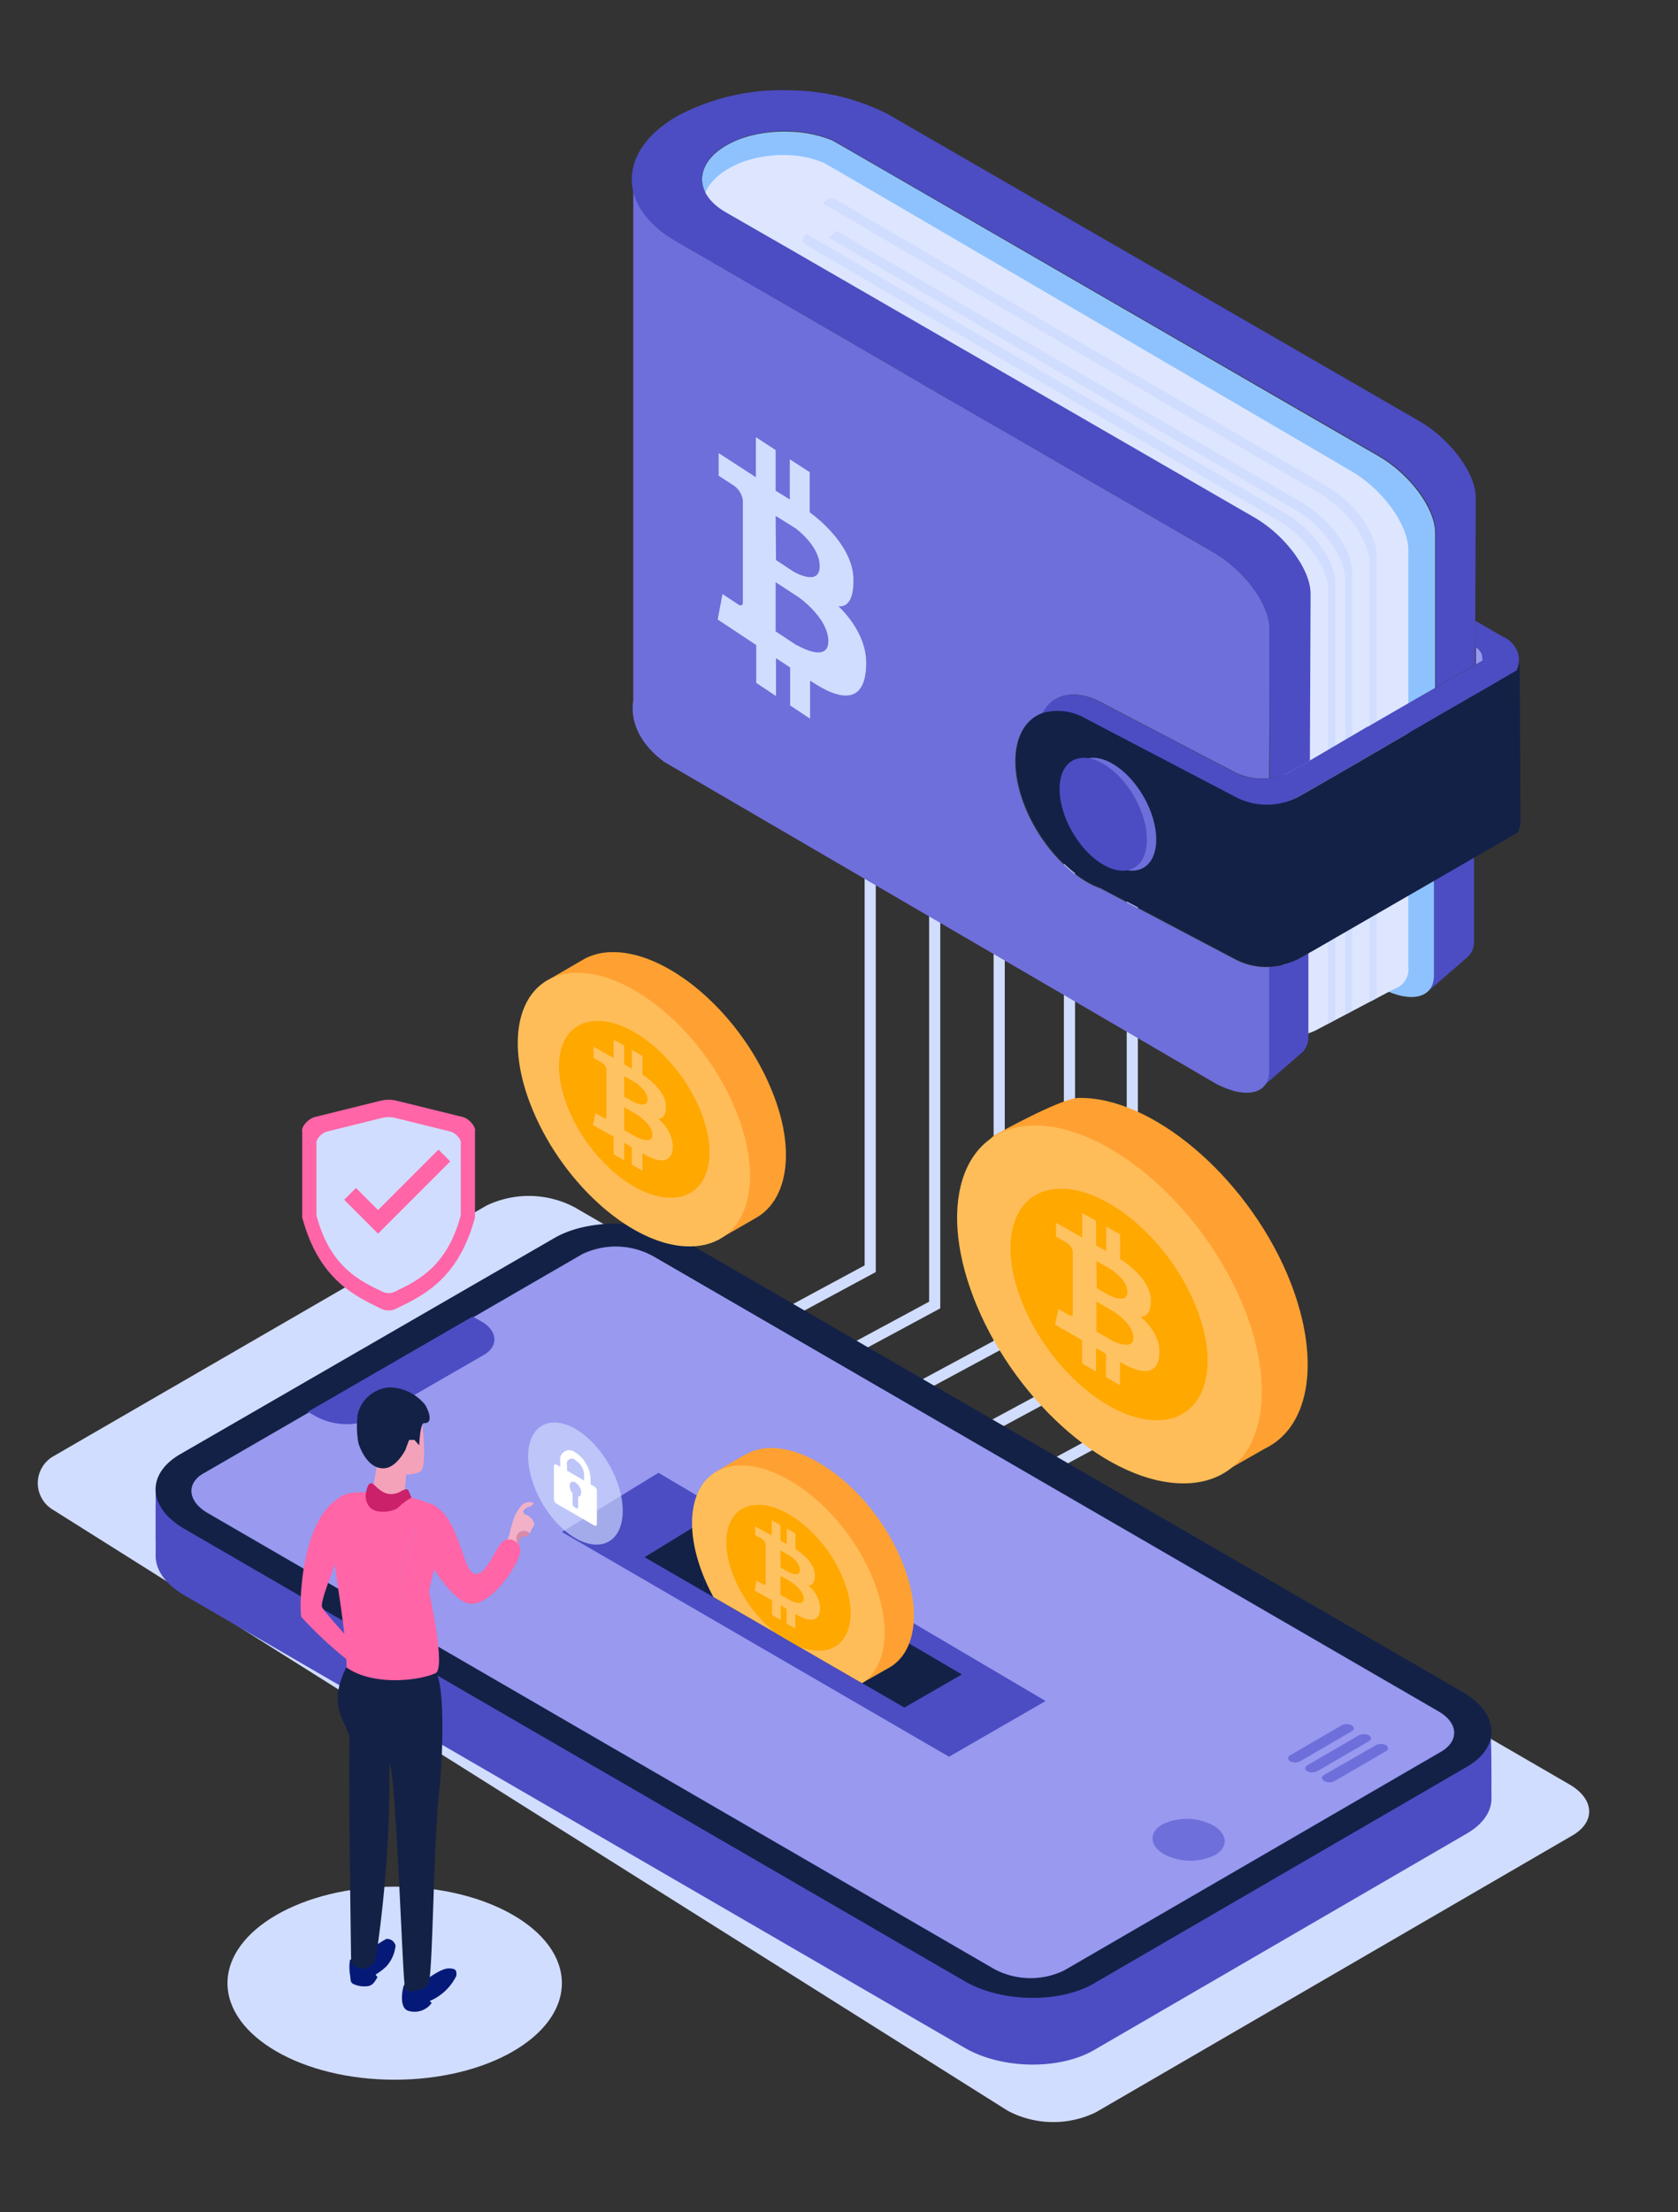 <svg xmlns="http://www.w3.org/2000/svg" xmlns:xlink="http://www.w3.org/1999/xlink" viewBox="0 0 192 252.99"><rect x="0" y="0" width="192" height="252.99" fill="#333333" stroke="none"/><defs><clipPath id="clip-path"><polygon id="SVGID" points="72.29 147.65 73.75 178.09 103.48 195.29 110.06 191.5 109.5 152.66 72.29 147.65" style="fill:none"></polygon></clipPath></defs><g style="isolation:isolate"><g id="Layer_1" data-name="Layer 1"><polyline points="114.33 93.93 114.33 153.74 83.12 170.55" style="fill:none;stroke:#d1ddff;stroke-miterlimit:10;stroke-width:1.275px"></polyline><polyline points="122.37 98.51 122.37 158.31 91.16 175.13" style="fill:none;stroke:#d1ddff;stroke-miterlimit:10;stroke-width:1.275px"></polyline><polyline points="129.56 102.86 129.56 162.66 98.35 179.48" style="fill:none;stroke:#d1ddff;stroke-miterlimit:10;stroke-width:1.275px"></polyline><polyline points="106.95 89.44 106.95 149.25 75.74 166.06" style="fill:none;stroke:#d1ddff;stroke-miterlimit:10;stroke-width:1.275px"></polyline><polyline points="99.57 85.3 99.57 145.1 68.36 161.92" style="fill:none;stroke:#d1ddff;stroke-miterlimit:10;stroke-width:1.275px"></polyline><path d="M115.29,241.39a11.13,11.13,0,0,0,10.11.18l54.53-31.66c2.67-1.55,2.52-4.17-.35-5.83l-113.82-66a11.21,11.21,0,0,0-10.1-.2L6.07,166.57A3.54,3.54,0,0,0,6,172.63Z" style="fill:#d1ddff;mix-blend-mode:color-dodge"></path><path d="M17.81,172.21l45.64-23c4-2.28,10.57-2.15,14.78.29L170.59,200s.07,4.07.07,5.69c0,1.47-.94,2.91-2.81,4l-42.7,24.79c-4,2.29-10.57,2.17-14.78-.28L21.11,182.46c-2.11-1.22-3.22-2.79-3.3-4.34Z" style="fill:#4c4dc3"></path><path d="M17.81,170.17l45.64-23c4-2.28,10.57-2.14,14.78.3l92.36,50.49s.07,4.08.07,5.69-.94,2.92-2.81,4l-42.7,24.79c-4,2.29-10.57,2.17-14.78-.27L21.11,180.42c-2.11-1.22-3.22-2.79-3.3-4.34Z" style="fill:#4c4dc3"></path><path d="M21.11,174.86l89.26,51.72c4.21,2.44,10.83,2.56,14.78.27l42.7-24.79c3.93-2.28,3.71-6.11-.5-8.55L78.23,141.87c-4.21-2.44-10.83-2.57-14.78-.29L20.64,166.3C16.68,168.58,16.89,172.42,21.11,174.86Zm3.33-1.92c-2.25-1.31-2.37-3.37-.25-4.58L67,143.63a8.71,8.71,0,0,1,7.9.16L164,195.43c2.24,1.3,2.36,3.36.26,4.58L121.6,224.8a8.73,8.73,0,0,1-7.91-.15Z" style="fill:#132147"></path><path d="M23.69,173l90.08,52.2a8.84,8.84,0,0,0,8,.15l43.1-25c2.13-1.24,2-3.31-.26-4.62l-90-52.13a8.84,8.84,0,0,0-8-.16l-43.21,25C21.3,169.56,21.42,171.63,23.69,173Z" style="fill:#9899ef"></path><path d="M42.91,162.13,55.29,155c1.79-1,1.7-2.77-.21-3.87l-1-.56-18.87,10.9,1,.55A7.4,7.4,0,0,0,42.91,162.13Z" style="fill:#4c4dc3"></path><path d="M148.77,201.43l5.91-3.44c.31-.17.29-.47,0-.67h0a1.28,1.28,0,0,0-1.16,0l-5.91,3.43c-.31.18-.29.48,0,.67h0A1.25,1.25,0,0,0,148.77,201.43Z" style="fill:#6e6fda"></path><path d="M150.73,202.56l5.91-3.43c.31-.18.29-.48,0-.67h0a1.32,1.32,0,0,0-1.16,0l-5.91,3.44c-.31.18-.29.48,0,.67h0A1.28,1.28,0,0,0,150.73,202.56Z" style="fill:#6e6fda"></path><path d="M152.69,203.7l5.91-3.43c.31-.18.29-.48,0-.68h0a1.28,1.28,0,0,0-1.16,0L151.49,203c-.31.18-.29.48,0,.67h0A1.28,1.28,0,0,0,152.69,203.7Z" style="fill:#6e6fda"></path><path d="M133.18,212.05a6.47,6.47,0,0,0,5.84.11c1.56-.91,1.47-2.42-.2-3.39a6.45,6.45,0,0,0-5.83-.11C131.43,209.57,131.52,211.08,133.18,212.05Z" style="fill:#6e6fda"></path><polygon points="75.34 168.44 64.29 175.21 108.59 200.91 119.64 194.54 75.34 168.44" style="fill:#4c4dc3"></polygon><polyline points="80.5 174.16 80.5 182 103.48 195.29 110.06 191.5" style="fill:#132147"></polyline><polygon points="80.33 174.06 73.75 178.09 80.5 182 80.5 174.16 80.33 174.06" style="fill:#132147"></polygon><path d="M163.37,113.4l4.54-3.94a2.36,2.36,0,0,0,.75-1.88l0-9.53-4.58,2.65Z" style="fill:#4c4dc3"></path><path d="M84.54,31.76c.74.44,1.23.71,1.23.71l4.59,2.66,6,3.48.94.54c-5-2.92-9.66-5.58-13.18-7.6Z" style="fill:none"></path><path d="M169.64,75.54a1.93,1.93,0,0,0,0-.34,1,1,0,0,0,0-.16.74.74,0,0,0,0-.14,1.56,1.56,0,0,0-.43-.67l-.11-.1-.22-.17V76l.84-.48Z" style="fill:#9899ef"></path><path d="M159.68,103.26l-9.25,5.34,7.14,4.15c3.57,2.09,6.49,1.56,6.5-1.18v-1.91l0-9Z" style="fill:#8ec2fe"></path><path d="M156.5,83.12l.05,0,1.1-.64,2.79-1.61,3.77-2.17,0-7.12V68.64l0-7.72c0-2.76-2.88-6.67-6.47-8.75L106.63,22.63l-9.4-5.43h0l-2-1.14h0a14,14,0,0,0-4.86-1,15.52,15.52,0,0,0-4.59.49,10.9,10.9,0,0,0-2.66,1.08c-3.65,2.1-3.74,5.55-.11,7.66h0l7.34,4.23,53.08,30.65c3.59,2.07,6.49,6,6.48,8.75L149.84,87l5.74-3.31Z" style="fill:#8ec2fe"></path><path d="M161.14,110.6c0-2,0-36.64,0-36.64l0-3,0-8.06c0-2.87-2.9-6.9-6.49-9L105,24.86l-8.87-5.17h0L94.22,18.6h0a11.88,11.88,0,0,0-4.54-.87,13.87,13.87,0,0,0-4.28.65,10.23,10.23,0,0,0-2.47,1.17c-3.37,2.23-3.45,5.68-.1,7.68h0a0,0,0,0,1,0,0l6.83,4L140.5,61.31c3.54,2.09,6.41,6.11,6.39,9l-.07,49,3.61-1.41,9.15-4.82A2.31,2.31,0,0,0,161.14,110.6Z" style="fill:#dde6fe"></path><path d="M94.14,23.25l.27-.28a1,1,0,0,1,1.19-.16L107.91,30,151.8,55.6c3.17,1.85,5.73,5.4,5.72,7.93l0,7.11v2.68s0,38.29,0,40.08a3.1,3.1,0,0,1-.1.79,2.53,2.53,0,0,1-.73.38c0-.11,0-.23,0-.36,0-1.79,0-40.08,0-40.08V71.45l0-7.1c0-2.54-2.56-6.09-5.72-7.94L107.1,30.83" style="fill:#d1ddff"></path><path d="M94.87,27.21s.81-.82.81-.82l9.47,5.52L149,57.5c3.17,1.84,5.73,5.39,5.72,7.93l0,7.1v2.68s0,38.29,0,40.08c0,.11,0,.21,0,.31a3.9,3.9,0,0,1-.8.42c0-2.7,0-40,0-40V73.35l0-7.1c0-2.54-2.56-6.09-5.72-7.94L104.34,32.72" style="fill:#d1ddff"></path><path d="M92.21,28a.67.67,0,0,1-.13-1.06l.19-.19,10.89,6.37L147.05,58.7c3.17,1.85,5.73,5.4,5.72,7.94l0,7.1v2.68s0,38.29,0,40.08c0,0,0,.12,0,.14a7.09,7.09,0,0,1-.81.43c0-3.74,0-39.84,0-39.84V74.56l0-7.11c0-2.53-2.56-6.08-5.72-7.93L102.35,33.93" style="fill:#d1ddff"></path><path d="M145.16,110.59l-.93,13.9s4.65-4,4.93-4.29a2.57,2.57,0,0,0,.55-1.68l0-9.53-1,.57A7.56,7.56,0,0,1,145.16,110.59Z" style="fill:#4c4dc3"></path><path d="M141.3,109.71l-15.36-8.09a9.38,9.38,0,0,1-1.39-.63c-4.62-2.57-8.38-8.8-8.38-13.92,0-2.92,1.23-4.86,3.14-5.5,1.11-2.18,3.58-2.8,6.48-1.36v0l15.42,8.06a7,7,0,0,0,4,.73l.07-17.11c0-2.76-2.89-6.68-6.48-8.75l-4.74-2.74-.84-.49-.43-.25-.89-.51-1.51-.87-2.68-1.55-2.34-1.35-4.49-2.59c-3.12-1.81-6.45-3.74-9.84-5.69l-2.92-1.68-3.06-1.77-3-1.76-1-.58-1.55-.9-1.13-.65-1-.59-.94-.54-6-3.48-4.59-2.66s-.49-.27-1.23-.71l-.37-.21-.41-.24c-.2-.13-.4-.24-.59-.34-.52-.31-1-.6-1.48-.86q-.22-.15-.45-.27c-.14-.09-.28-.16-.42-.24l-.35-.21c-.26-.15-.52-.29-.76-.44l-.35-.2h0l-.66-.38-1.39-.81c-3-1.7-4.59-3.89-4.93-6.13V80.13a5.1,5.1,0,0,0-.07.87c0,2.18,1.19,4.34,3.6,6.13l24.58,14.33,38.15,22.24a9.45,9.45,0,0,0,1.5.74c2.85,1.15,5,.42,5-1.93V120.6l0-10A7.73,7.73,0,0,1,141.3,109.71Z" style="fill:#6e6fda"></path><path d="M77.29,27.55l1.39.81.66.38h0l.35.2c.24.15.5.29.76.44l.35.21c.14.08.28.15.42.24s.3.17.45.27c.47.26,1,.55,1.48.86.19.1.39.21.59.34l.41.24c3.52,2,8.14,4.68,13.18,7.6l1,.59,1.13.65,1.55.9,1,.58,3,1.76,3.06,1.77,2.92,1.68c3.39,2,6.72,3.88,9.84,5.69l4.49,2.59,2.34,1.35,2.68,1.55,1.51.87.89.51.43.25.84.49,4.74,2.74c3.59,2.07,6.49,6,6.48,8.75L145.26,89a6.93,6.93,0,0,0,2.62-.87l2-1.14.08-19.09c0-2.76-2.89-6.68-6.48-8.75L90.36,28.48,83,24.25h0c-3.63-2.11-3.54-5.56.11-7.66a10.9,10.9,0,0,1,2.66-1.08A15.52,15.52,0,0,1,90.36,15a14,14,0,0,1,4.86,1h0l2,1.14h0l9.4,5.43,51.18,29.54c3.59,2.08,6.49,6,6.47,8.75l0,7.72v2.92l0,7.12L168.8,76V71l.06-14.09c0-2.76-2.89-6.68-6.48-8.76l-60.8-35.1a25,25,0,0,0-11-2.71A25.41,25.41,0,0,0,77.45,13.3c-3,1.75-4.76,4-5.09,6.34a5,5,0,0,0-.07.86,5.7,5.7,0,0,0,.07.92C72.7,23.66,74.34,25.85,77.29,27.55Z" style="fill:#4c4dc3"></path><path d="M169.64,75.54h0l-.84.48-4.59,2.65-3.77,2.17-2.79,1.61-1.1.64-.05,0-.92.54L149.84,87l-2,1.14a7,7,0,0,1-6.67.14l-15.42-8.06v0c-2.9-1.44-5.37-.82-6.48,1.36a6.35,6.35,0,0,1,4.8.63v0l17.2,9a7.69,7.69,0,0,0,7.43-.16l1.08-.62,5.75-3.32,4-2.33,0,0,3.9-2.25.65-.38,4.59-2.65.66-.38.72-.41,3.43-2a3.07,3.07,0,0,0,.3-1,2.65,2.65,0,0,0,0-.63v0h0a3,3,0,0,0-1.82-2.26L168.82,71V74l.22.17.11.1a1.56,1.56,0,0,1,.43.67.74.74,0,0,1,0,.14" style="fill:#4c4dc3"></path><path d="M173.89,75.65a3.07,3.07,0,0,1-.3,1l-3.43,2-.72.41-.66.38-4.59,2.65-.65.38-3.9,2.25,0,0-4,2.33-5.75,3.32-1.08.62a7.69,7.69,0,0,1-7.43.16l-17.2-9v0a6.35,6.35,0,0,0-4.8-.63c-1.91.64-3.14,2.58-3.14,5.5,0,5.12,3.76,11.35,8.38,13.92a9.38,9.38,0,0,0,1.39.63l15.36,8.09a7.73,7.73,0,0,0,3.86.88,7.56,7.56,0,0,0,3.59-1l1-.57.69-.39,9.25-5.34,4.44-2.56,4.58-2.65,4.89-2.82v0a3,3,0,0,0,.3-1.63Z" style="fill:#132147"></path><ellipse cx="127.31" cy="93.12" rx="4.08" ry="7.07" transform="translate(-29.51 76.13) rotate(-30)" style="fill:#6e6fda"></ellipse><ellipse cx="126.24" cy="93.12" rx="4.08" ry="7.07" transform="translate(-29.65 75.6) rotate(-30)" style="fill:#4c4dc3"></ellipse><path d="M95.91,69.32s1.83.53,1.74-3.14-3.89-6.8-5-7.58h0V54l-2.28-1.47v4.59l-1.62-1V51.47L86.49,50v4.58l-4.26-2.76v2.59l1.65,1.07A2.46,2.46,0,0,1,85,57.23s0,11.09,0,11.65-.45.3-.45.3l-1.88-1.24-.55,2.91,4.41,2.92V78.1l2.26,1.5V75.27l1.62,1.07v4.34l2.28,1.51V77.84h0l.89.56c3.77,2.25,5.53,1.09,5.53-2.6S95.91,69.32,95.91,69.32ZM88.75,59,91,60.4s2.79,2,2.79,4.37-3,.6-3,.6l-2-1.32Zm2.44,14.82-2.44-1.61V66.58l2.66,1.74s3.37,2.38,3.37,5S91.19,73.78,91.19,73.78Z" style="fill:#d1ddff"></path><g style="clip-path:url(#clip-path)"><path d="M103.07,178.24c2.48,5.78,1.78,10.73-1.34,12.49l-2.93,1.66c-5.28.06-11.77-6.64-14.76-13.73-2.07-4.89-4.36-8-2.31-10.22,0,0,3.34-2,3.84-2.23a5.7,5.7,0,0,1,2.44-.6C93.24,165.43,100,171.07,103.07,178.24Z" style="fill:#ffa132"></path><path d="M99.71,180.17c3.09,7.21,1.26,13.12-4.07,13.18s-12-5.67-15-12.75-1.21-12.88,4-13S96.64,173,99.71,180.17Z" style="fill:#ffbd59"></path><path d="M96.36,180.27c2,4.66.81,8.49-2.63,8.52s-7.74-3.66-9.68-8.25-.78-8.33,2.57-8.44S94.37,175.64,96.36,180.27Z" style="fill:#ffa800"></path><path d="M92.46,181.31s.82.2.78-1.22-1.73-2.62-2.22-2.92h0v-1.78l-1-.57v1.78l-.72-.41v-1.77l-1-.56v1.76l-1.89-1.06v1l.73.41a.91.91,0,0,1,.47.67s0,4.28,0,4.5-.19.11-.19.11l-.84-.48-.24,1.13,2,1.12v1.68l1,.57V183.6L90,184v1.68l1,.58v-1.68h0l.39.22c1.68.87,2.46.42,2.46-1A3.66,3.66,0,0,0,92.46,181.31Zm-3.17-4,1,.55s1.24.76,1.24,1.69-1.32.23-1.32.23l-.9-.51ZM90.37,183l-1.08-.62v-2.16l1.18.67s1.49.92,1.49,1.94S90.37,183,90.37,183Z" style="fill:#ffc261"></path></g><path d="M147.27,145.68c4,9.44,2.76,17.47-2.56,20l-5.25,3c-8.37.09-17.63-11.17-22.38-22.41-3.48-8.25-7.25-13.07-3.38-16.38,0,0,7.53-4.24,9.68-4.32C131.67,125.38,142.39,134.32,147.27,145.68Z" style="fill:#ffa132"></path><path d="M142,148.75c4.9,11.43,2,20.81-6.46,20.9s-19-9-23.73-20.22-1.92-20.43,6.3-20.7S137.07,137.39,142,148.75Z" style="fill:#ffbd59"></path><path d="M136.63,148.91c3.18,7.39,1.29,13.46-4.18,13.52s-12.27-5.82-15.34-13.09-1.25-13.21,4.07-13.39S133.48,141.56,136.63,148.91Z" style="fill:#ffa800"></path><path d="M130.45,150.55s1.29.33,1.23-1.92-2.74-4.16-3.52-4.64h0v-2.82l-1.6-.9v2.81l-1.14-.64v-2.81l-1.59-.9v2.81l-3-1.7v1.59l1.16.66a1.48,1.48,0,0,1,.76,1.06s0,6.79,0,7.13-.32.19-.32.19l-1.32-.76-.39,1.78,3.1,1.79v2.65l1.59.92v-2.66l1.14.66v2.65l1.6.93v-2.67h0l.63.35c2.65,1.37,3.88.67,3.88-1.59S130.45,150.55,130.45,150.55Zm-5-6.34,1.55.88s2,1.21,2,2.67-2.09.38-2.09.38l-1.42-.81Zm1.72,9.07-1.72-1v-3.43l1.87,1.07s2.37,1.45,2.37,3.07S127.14,153.28,127.14,153.28Z" style="fill:#ffc261"></path><path d="M88.09,124.2c3,6.89,2.19,12.8-1.44,15-.53.32-4.46,2.57-4.46,2.57-.53.12,1.57-1.65,1-1.64-6.39.07-14.48-6.86-18.11-15.44-2.66-6.31-5.68-9.89-2.71-12.41l4.56-2.65a6.77,6.77,0,0,1,3-.73C76.19,108.7,84.37,115.53,88.09,124.2Z" style="fill:#ffa132"></path><path d="M84,126.55c3.74,8.71,1.52,15.87-4.93,16S64.62,135.64,61,127.06s-1.47-15.59,4.8-15.8S80.31,117.87,84,126.55Z" style="fill:#ffbd59"></path><path d="M80,126.66c2.43,5.64,1,10.27-3.18,10.32s-9.37-4.44-11.72-10-.95-10.08,3.11-10.22S77.57,121.05,80,126.66Z" style="fill:#ffa800"></path><path d="M75.26,127.92s1,.25.93-1.47-2.09-3.17-2.68-3.54h0v-2.15l-1.22-.69v2.15l-.87-.5v-2.14l-1.21-.68V121l-2.29-1.29V121l.89.5a1.13,1.13,0,0,1,.58.81s0,5.18,0,5.44-.25.14-.25.14l-1-.58-.3,1.36L70.21,130v2l1.21.7v-2l.87.5v2l1.22.71v-2h0l.48.26c2,1.05,3,.51,3-1.22A4.44,4.44,0,0,0,75.26,127.92Zm-3.84-4.84,1.18.67s1.5.92,1.5,2-1.6.28-1.6.28l-1.08-.61ZM72.73,130l-1.31-.75v-2.62l1.43.82s1.8,1.11,1.8,2.34S72.73,130,72.73,130Z" style="fill:#ffc261"></path><ellipse cx="45.16" cy="226.81" rx="19.13" ry="11.04" style="fill:#d1ddff;mix-blend-mode:color-dodge"></ellipse><ellipse cx="45.16" cy="226.81" rx="10.43" ry="6.02" style="fill:#d1ddff;mix-blend-mode:color-dodge"></ellipse><path d="M59.4,175.26c-.58.58-.17,1.15,0,1.73a3.39,3.39,0,0,0,0-.64.65.65,0,0,1,.35-.6,3.26,3.26,0,0,1,.45-.05.65.65,0,0,0,.37-.32A.94.94,0,0,0,59.4,175.26Z" style="fill:#dd8aa6"></path><path d="M61.13,174.32a.56.56,0,0,0-.08-.3,1.65,1.65,0,0,0-.76-.74c-.16-.08-.35-.15-.41-.33s.25-.49.53-.57.63-.23.61-.52a1.29,1.29,0,0,0-1.4.37,4.82,4.82,0,0,0-.79,1.31,19.2,19.2,0,0,0-.55,2c-.18.51-.55,1-.3,1.53a.77.77,0,0,0,1.41,0,.32.32,0,0,0,0-.09c-.19-.58-.6-1.15,0-1.73a.94.94,0,0,1,1.22.12c.12-.2.2-.45.32-.65A1,1,0,0,0,61.13,174.32Z" style="fill:#f2b1c7"></path><path d="M46.19,227.12c-.13.36-.56,2.46.49,2.84a2.42,2.42,0,0,0,2.69-.85c.09-.09-.3-.22-.15-.28a6,6,0,0,0,3-2.87c0-.46.11-.84-.88-.84s-2.83,1.49-2.83,1.49l-1.64-.47A6,6,0,0,0,46.19,227.12Z" style="fill:#051a78"></path><path d="M40.05,224.13a5.29,5.29,0,0,0,0,1.73c.08.41,0,.8.3,1a2.84,2.84,0,0,0,1.51.31c.77,0,1-.51,1.31-1,.07-.11-.26-.3-.16-.36a7.56,7.56,0,0,0,1.17-.89,4.15,4.15,0,0,0,1.08-2.41,1,1,0,0,0-1.07-.76,20.2,20.2,0,0,0-2.86,2Z" style="fill:#051a78"></path><path d="M40.18,224.46A1.57,1.57,0,0,0,43,224a139.48,139.48,0,0,0,1.55-20.64c0-5,.69-10.37.57-11.61-1.89-1.09-5.1-1.85-5.5-1.05-2.48,5,.54,6.38.38,8.61S40.18,224.46,40.18,224.46Z" style="fill:#132147"></path><path d="M49.71,191.15c1.13.63,1.11,8.66.49,14.25s-.66,21.17-1.22,21.65-2.34,1.09-2.63.37-1-24.54-1.8-25.84c-3.33-5.81-2.54-7.61-1.93-9.44S48.57,190.52,49.71,191.15Z" style="fill:#132147"></path><path d="M48.29,162.59s.64,5.14-.17,5.69-3.71.57-4.52-.58-2.53-4.9-.62-6.24S47.42,160,48.29,162.59Z" style="fill:#f4a2ba"></path><path d="M40.35,190.31a45.61,45.61,0,0,1-5.86-5.37c-.27-.61-.25-10.95,4.34-13.64.9-.53.9,1.62.52,4.07s-2.87,7.75-2.48,8.48,4,4.53,4.53,5.35C41.73,189.71,40.89,190.54,40.35,190.31Z" style="fill:#ff65a7"></path><path d="M49.08,182c1.11-5.16,2.83-9.13.2-10l-.53-.18c-1.4,3.95-3.75,7.55-2.47,12a26.2,26.2,0,0,0,3.95,6.39C50.34,187.58,49.08,182,49.08,182Z" style="fill:#ff65a7"></path><path d="M48.75,171.77a21,21,0,0,0-6.32-1.1c-1.86,0-4-.25-4.54,2.32s1.8,12.66,1.76,17.71c3.09,2.18,8.45,1.5,10.24.63.21-.15.31-.59.34-1.19a26.2,26.2,0,0,1-3.95-6.39C45,179.32,47.35,175.72,48.75,171.77Z" style="fill:#ff65a7"></path><path d="M48.79,171.85c3.74.77,4,7.75,5.49,8.13s2.45-3.43,3.52-3.85a1.29,1.29,0,0,1,1.68,1.54c-.26,1.46-3.58,6.48-6.08,5.64-1.61-.53-3.85-3.66-5-6.07C47.18,174.51,47.59,171.6,48.79,171.85Z" style="fill:#ff65a7"></path><path d="M42.52,171.28l.75-4.63,3.37.22-.41,4.56S43.26,173.54,42.52,171.28Z" style="fill:#f4a2ba"></path><path d="M41,165s.86,3.08,3,2.92c1.38-.1,2.38-2.09,2.38-2.09l.43-1.15h.61l.55.62s.09-2.55.55-2.54c1,.07.65-1.2.13-2.09a5.38,5.38,0,0,0-4-2,4,4,0,0,0-3.72,3.08A11,11,0,0,0,41,165Z" style="fill:#132147"></path><path d="M41.84,171s.15-1.5.68-1.36,1.34,1.84,3.22,1c.9-.59,1-.16,1-.16l.34.79a7.84,7.84,0,0,0-1.51,1.13c-.29.37-2.57,1-3.39-.2A1.93,1.93,0,0,1,41.84,171Z" style="fill:#cb206a"></path><path d="M54.35,129.39v9.84c-1.9,7.07-5.93,8.94-9.05,10.45a1.89,1.89,0,0,1-1.67,0c-3.12-1.51-7.15-3.38-9.05-10.45v-9.84c-.13-.48.6-1.37,1.4-1.63l7.55-1.87a3.94,3.94,0,0,1,1.87,0L53,127.76C53.75,128,54.48,128.91,54.35,129.39Z" style="fill:#ff65a7"></path><g style="mix-blend-mode:color-dodge"><path d="M52.72,130.78V139c-1.58,5.9-4.95,7.47-7.55,8.73a1.63,1.63,0,0,1-1.4,0c-2.61-1.26-6-2.83-7.56-8.73v-8.22c-.11-.4.5-1.15,1.17-1.36l6.31-1.56a3.17,3.17,0,0,1,1.56,0l6.31,1.56C52.23,129.63,52.83,130.38,52.72,130.78Z" style="fill:#d1ddff"></path></g><polygon points="39.38 137.21 43.26 141.09 51.52 132.83 50.17 131.48 43.26 138.39 40.73 135.86 39.38 137.21 39.38 137.21" style="fill:#ff65a7"></polygon><g style="opacity:0.65"><ellipse cx="65.84" cy="169.67" rx="4.42" ry="7.65" transform="translate(-76.01 55.65) rotate(-30)" style="fill:#d1ddff"></ellipse></g><path d="M68,170l-4.32-2.5c-.17-.09-.3,0-.3.17v3.79a.64.64,0,0,0,.3.51l4.32,2.5c.17.09.3,0,.3-.17v-3.79A.63.63,0,0,0,68,170Zm-1.85,1.15v1.22c0,.13-.09.19-.2.12l-.22-.13a.45.45,0,0,1-.21-.35V170.8a1.48,1.48,0,0,1-.34-.87c0-.42.29-.59.66-.38a1.47,1.47,0,0,1,.66,1.14C66.5,171,66.36,171.15,66.15,171.16Z" style="fill:#fff"></path><path d="M67.58,170v-.87a3.59,3.59,0,0,0-.51-1.71,3.43,3.43,0,0,0-1.23-1.3,1.06,1.06,0,0,0-1.74,1V168l.78.46v-.88a.58.58,0,0,1,1-.55,1.89,1.89,0,0,1,.68.72,2,2,0,0,1,.28.94v.87l.78.45Z" style="fill:#fff"></path></g></g></svg>